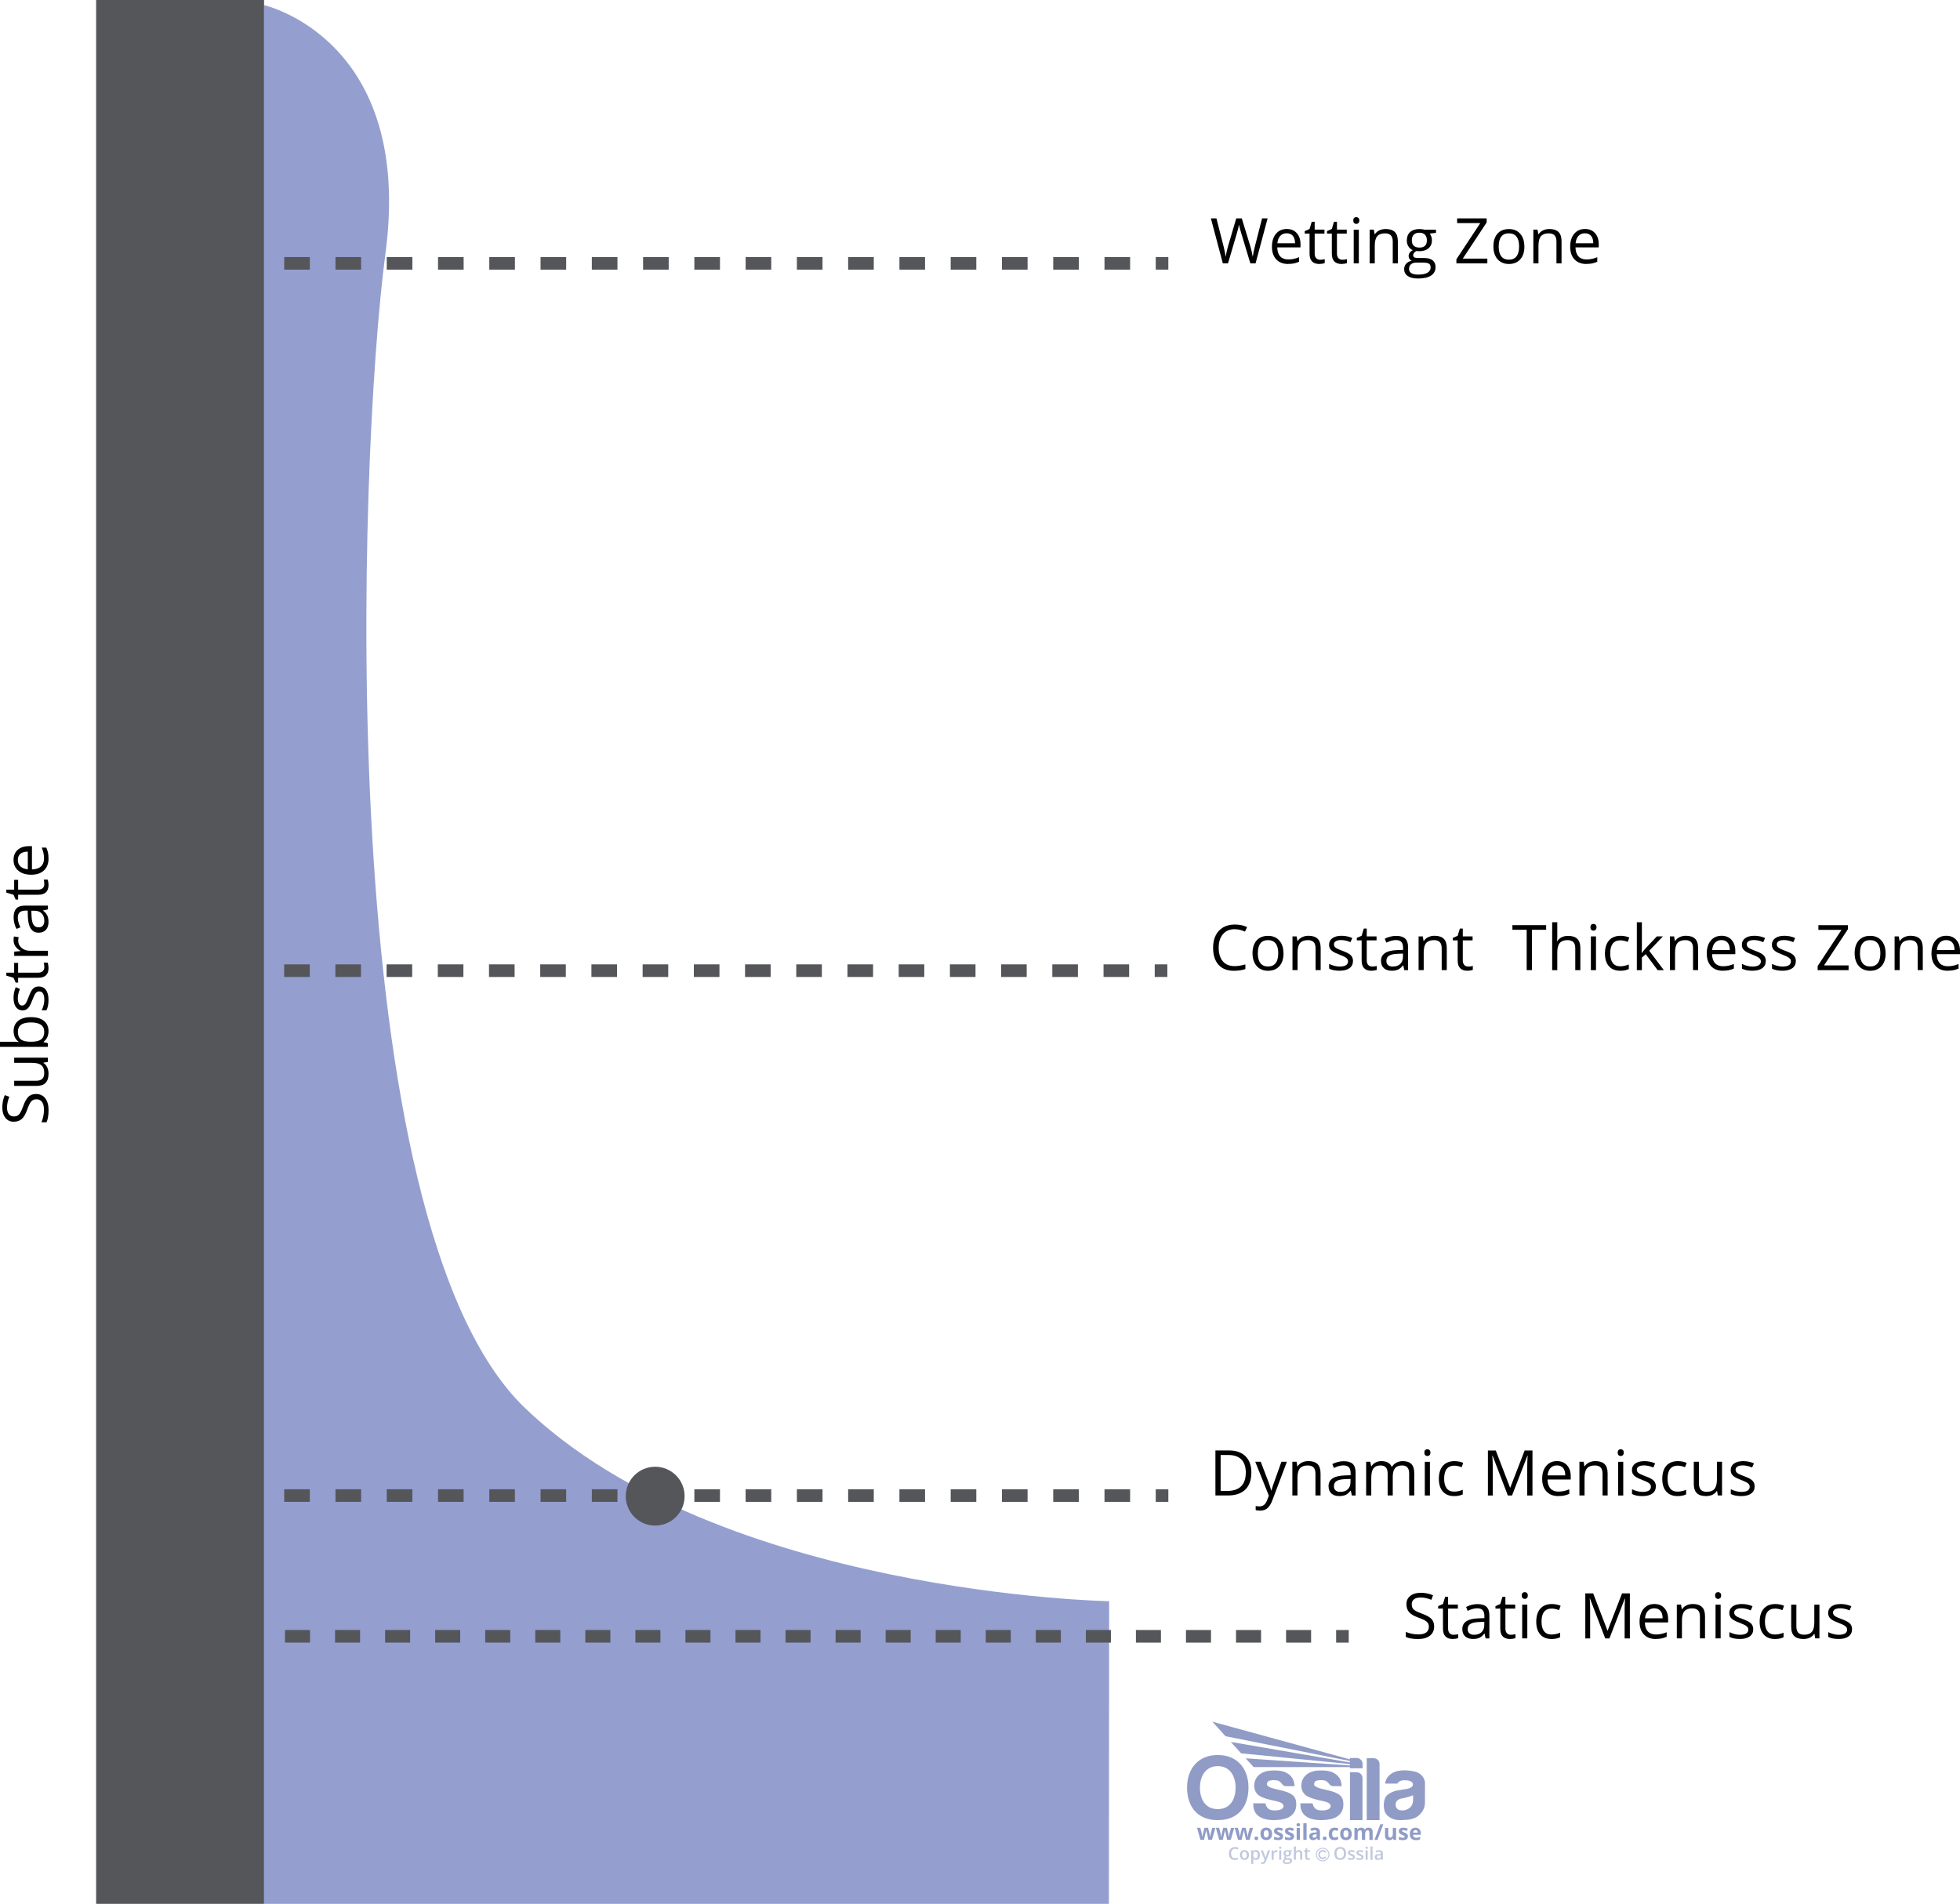 <svg viewBox="0 0 823.88 800.41" xmlns:xlink="http://www.w3.org/1999/xlink" height="282.37mm" width="290.65mm" xmlns="http://www.w3.org/2000/svg" data-sanitized-data-name="Layer 1" data-name="Layer 1" id="Layer_1">
  <defs>
    <style>
      .cls-1 {
        fill: #000;
      }

      .cls-1, .cls-2, .cls-3, .cls-4, .cls-5, .cls-6 {
        stroke-width: 0px;
      }

      .cls-7 {
        clip-path: url(#clippath-2);
      }

      .cls-2 {
        fill: #54565a;
      }

      .cls-3 {
        fill: #c1c8de;
      }

      .cls-4 {
        fill: #949fd0;
      }

      .cls-5, .cls-8 {
        fill: none;
      }

      .cls-9 {
        clip-path: url(#clippath-1);
      }

      .cls-10 {
        clip-path: url(#clippath);
      }

      .cls-8 {
        stroke: #c1c8de;
        stroke-width: .4px;
      }

      .cls-6 {
        fill: #909cc6;
      }
    </style>
    <clipPath id="clippath">
      <rect height="59.84" width="100" y="723.82" x="498.98" class="cls-5"></rect>
    </clipPath>
    <clipPath id="clippath-1">
      <path d="M515.14,729.94l52.26,10.41v.6l-50.05-8.61,4.36,4.8,45.69,4.5v.59c-14.65-1.01-29.14-1.99-43.79-3l3.35,3.68h40.44v.51h5.38v-1.79c0-1.39-1.11-2.53-2.47-2.53h-2.91v.56l-57.79-15.84,5.53,6.12h0Z" class="cls-5"></path>
    </clipPath>
    <clipPath id="clippath-2">
      <rect height="59.84" width="100" y="723.82" x="498.98" class="cls-5"></rect>
    </clipPath>
  </defs>
  <g data-sanitized-data-name="Withdrawal and Film Formation" data-name="Withdrawal and Film Formation" id="Withdrawal_and_Film_Formation">
    <g data-sanitized-data-name="Layer 2" data-name="Layer 2" id="Layer_2">
      <path d="M111,2.17s62.99,14.12,51.04,104.26c-11.46,86.46-22.86,407.29,58.59,485.48s245.6,81.28,245.6,81.28l-.1,127.22H111V2.17Z" class="cls-4"></path>
      <rect height="800.41" width="70.59" x="40.41" class="cls-2"></rect>
      <g>
        <path d="M15.11,459.93c1.67,0,2.96.6,3.9,1.81.93,1.21,1.4,2.85,1.4,4.92,0,2.24-.29,3.97-.87,5.18h-2.12c.33-.78.59-1.62.78-2.54s.28-1.82.28-2.72c0-1.47-.28-2.57-.83-3.31-.56-.74-1.33-1.11-2.32-1.11-.66,0-1.19.13-1.61.4-.42.26-.81.7-1.16,1.32s-.75,1.55-1.2,2.81c-.63,1.76-1.38,3.02-2.24,3.77-.86.76-1.99,1.13-3.38,1.13-1.46,0-2.62-.55-3.48-1.64s-1.29-2.55-1.29-4.35.35-3.61,1.04-5.19l1.92.69c-.66,1.56-.98,3.08-.98,4.56,0,1.16.25,2.07.75,2.73s1.2.98,2.08.98c.66,0,1.19-.12,1.61-.36s.8-.65,1.15-1.22.74-1.45,1.16-2.63c.71-1.98,1.47-3.35,2.28-4.1s1.86-1.12,3.16-1.12h-.03Z" class="cls-1"></path>
        <path d="M5.96,454.37h9.2c1.16,0,2.02-.26,2.59-.79s.85-1.35.85-2.47c0-1.48-.41-2.57-1.22-3.25-.81-.69-2.13-1.03-3.97-1.03h-7.45v-2.15h14.18v1.77l-1.9.31v.12c.7.44,1.23,1.05,1.6,1.83s.56,1.67.56,2.67c0,1.73-.41,3.02-1.23,3.88s-2.13,1.29-3.93,1.29H5.96v-2.17h0Z" class="cls-1"></path>
        <path d="M5.72,433.52c0-1.86.64-3.31,1.91-4.34s3.07-1.55,5.4-1.55,4.14.52,5.43,1.56,1.93,2.48,1.93,4.33c0,.92-.17,1.77-.51,2.53s-.87,1.4-1.57,1.92v.16l1.83.45v1.54H0v-2.15h4.89c1.1,0,2.08.03,2.95.1v-.1c-1.41-1-2.12-2.48-2.12-4.45h0ZM7.52,433.83c0,1.47.42,2.52,1.26,3.17.84.65,2.26.97,4.25.97s3.42-.33,4.28-1c.86-.66,1.29-1.73,1.29-3.2,0-1.32-.48-2.3-1.44-2.95-.96-.65-2.34-.97-4.15-.97s-3.22.32-4.13.97-1.36,1.65-1.36,3h0Z" class="cls-1"></path>
        <path d="M16.27,414.73c1.32,0,2.34.49,3.05,1.48s1.07,2.36,1.07,4.14c0,1.88-.3,3.35-.89,4.4h-1.99c.35-.68.62-1.41.82-2.19s.3-1.53.3-2.26c0-1.12-.18-1.98-.54-2.59-.36-.6-.9-.91-1.64-.91-.55,0-1.02.24-1.42.72-.39.48-.86,1.41-1.39,2.8-.49,1.32-.92,2.26-1.29,2.82-.37.56-.78.97-1.25,1.24s-1.02.41-1.67.41c-1.16,0-2.07-.47-2.74-1.41s-1-2.23-1-3.87c0-1.53.31-3.02.93-4.48l1.75.76c-.59,1.42-.88,2.71-.88,3.87,0,1.02.16,1.79.48,2.3s.76.78,1.32.78c.38,0,.7-.1.97-.29.27-.19.52-.51.76-.94s.59-1.26,1.05-2.48c.61-1.68,1.23-2.82,1.85-3.41s1.4-.89,2.34-.89h.01Z" class="cls-1"></path>
        <path d="M18.63,406.65c0-.38-.03-.75-.08-1.1-.06-.35-.12-.63-.18-.84h1.64c.11.23.2.58.28,1.03.07.45.11.86.11,1.22,0,2.74-1.45,4.12-4.34,4.12H7.62v2.03h-1.04l-.89-2.03-3.03-.91v-1.24h3.29v-4.12h1.67v4.12h8.35c.85,0,1.51-.2,1.97-.61s.69-.96.69-1.67Z" class="cls-1"></path>
        <path d="M5.7,395.41c0-.63.05-1.19.16-1.7l1.99.3c-.13.59-.19,1.1-.19,1.55,0,1.15.47,2.13,1.4,2.94.93.82,2.09,1.22,3.48,1.22h7.61v2.15H5.97v-1.77l2.63-.25v-.1c-.92-.53-1.63-1.16-2.13-1.9s-.75-1.56-.75-2.45h-.02Z" class="cls-1"></path>
        <path d="M20.14,382.33l-2.02.43v.1c.89.71,1.49,1.41,1.8,2.12s.47,1.58.47,2.63c0,1.41-.36,2.51-1.09,3.31-.72.8-1.76,1.2-3.09,1.2-2.86,0-4.37-2.29-4.5-6.87l-.08-2.41h-.88c-1.11,0-1.93.24-2.46.72-.53.48-.8,1.24-.8,2.3,0,1.18.36,2.52,1.09,4.01l-1.64.66c-.38-.7-.68-1.46-.89-2.3-.22-.83-.32-1.67-.32-2.5,0-1.69.37-2.94,1.13-3.76.75-.81,1.95-1.22,3.61-1.22h9.68v1.59h-.01ZM18.63,387.18c0-1.34-.37-2.39-1.1-3.15-.73-.76-1.76-1.14-3.08-1.14h-1.28l.09,2.15c.06,1.71.33,2.94.8,3.7.47.75,1.2,1.13,2.19,1.13.78,0,1.37-.23,1.77-.71.41-.47.61-1.13.61-1.97h0Z" class="cls-1"></path>
        <path d="M18.63,371.74c0-.38-.03-.75-.08-1.1-.06-.35-.12-.63-.18-.84h1.64c.11.23.2.58.28,1.03.07.45.11.86.11,1.22,0,2.74-1.45,4.12-4.34,4.12H7.62v2.03h-1.04l-.89-2.03-3.03-.91v-1.24h3.29v-4.12h1.67v4.12h8.35c.85,0,1.51-.2,1.97-.61s.69-.96.69-1.67Z" class="cls-1"></path>
        <path d="M20.4,360.97c0,2.1-.64,3.75-1.92,4.96s-3.05,1.82-5.32,1.82-4.1-.56-5.45-1.69-2.02-2.64-2.02-4.54c0-1.78.58-3.18,1.75-4.22s2.71-1.55,4.63-1.55h1.36v9.77c1.67-.04,2.93-.46,3.79-1.26.86-.8,1.29-1.92,1.29-3.37,0-1.53-.32-3.04-.96-4.53h1.92c.33.76.56,1.48.71,2.15.14.68.21,1.5.21,2.45h0ZM7.5,361.55c0,1.14.37,2.05,1.11,2.72s1.77,1.08,3.08,1.2v-7.42c-1.35,0-2.39.3-3.11.91-.72.6-1.08,1.47-1.08,2.59Z" class="cls-1"></path>
      </g>
    </g>
    <g data-sanitized-data-name="Layer 3" data-name="Layer 3" id="Layer_3">
      <g>
        <rect height="5.3" width="5.3" y="405.44" x="103.4" class="cls-2"></rect>
        <path d="M474.63,410.74h-10.76v-5.3h10.76v5.3ZM453.1,410.74h-10.76v-5.3h10.76v5.3ZM431.57,410.74h-10.76v-5.3h10.76v5.3ZM410.05,410.74h-10.76v-5.3h10.76v5.3ZM388.52,410.74h-10.76v-5.3h10.76v5.3ZM366.99,410.74h-10.76v-5.3h10.76v5.3ZM345.47,410.74h-10.76v-5.3h10.76v5.3ZM323.94,410.74h-10.76v-5.3h10.76v5.3ZM302.42,410.74h-10.76v-5.3h10.76v5.3ZM280.89,410.74h-10.76v-5.3h10.76v5.3ZM259.36,410.74h-10.76v-5.3h10.76v5.3ZM237.84,410.74h-10.76v-5.3h10.76v5.3ZM216.31,410.74h-10.76v-5.3h10.76v5.3ZM194.79,410.74h-10.76v-5.3h10.76v5.3ZM173.26,410.74h-10.76v-5.3h10.76v5.3ZM151.73,410.74h-10.76v-5.3h10.76v5.3ZM130.21,410.74h-10.76v-5.3h10.76v5.3Z" class="cls-2"></path>
        <rect height="5.3" width="5.3" y="405.44" x="485.39" class="cls-2"></rect>
      </g>
      <g>
        <rect height="5.3" width="5.3" y="108.06" x="103.4" class="cls-2"></rect>
        <path d="M475.04,113.37h-10.77v-5.3h10.77v5.3ZM453.49,113.37h-10.77v-5.3h10.77v5.3ZM431.94,113.37h-10.77v-5.3h10.77v5.3ZM410.39,113.37h-10.77v-5.3h10.77v5.3ZM388.84,113.37h-10.77v-5.3h10.77v5.3ZM367.29,113.37h-10.77v-5.3h10.77v5.3ZM345.74,113.37h-10.77v-5.3h10.77v5.3ZM324.19,113.37h-10.77v-5.3h10.77v5.3ZM302.64,113.37h-10.77v-5.3h10.77v5.3ZM281.09,113.37h-10.77v-5.3h10.77v5.3ZM259.54,113.37h-10.77v-5.3h10.77v5.3ZM237.99,113.37h-10.77v-5.3h10.77v5.3ZM216.44,113.37h-10.77v-5.3h10.77v5.3ZM194.89,113.37h-10.77v-5.3h10.77v5.3ZM173.34,113.37h-10.77v-5.3h10.77v5.3ZM151.79,113.37h-10.77v-5.3h10.77v5.3ZM130.24,113.37h-10.77v-5.3h10.77v5.3Z" class="cls-2"></path>
        <rect height="5.3" width="5.3" y="108.06" x="485.81" class="cls-2"></rect>
      </g>
      <g>
        <rect height="5.3" width="5.3" y="626.11" x="103.4" class="cls-2"></rect>
        <path d="M475.04,631.41h-10.77v-5.3h10.77v5.3ZM453.49,631.41h-10.77v-5.3h10.77v5.3ZM431.94,631.41h-10.77v-5.3h10.77v5.3ZM410.39,631.41h-10.77v-5.3h10.77v5.3ZM388.84,631.41h-10.77v-5.3h10.77v5.3ZM367.29,631.41h-10.77v-5.3h10.77v5.3ZM345.74,631.41h-10.77v-5.3h10.77v5.3ZM324.19,631.41h-10.77v-5.3h10.77v5.3ZM302.64,631.41h-10.77v-5.3h10.77v5.3ZM281.09,631.41h-10.77v-5.3h10.77v5.3ZM259.54,631.41h-10.77v-5.3h10.77v5.3ZM237.99,631.41h-10.77v-5.3h10.77v5.3ZM216.44,631.41h-10.77v-5.3h10.77v5.3ZM194.89,631.41h-10.77v-5.3h10.77v5.3ZM173.34,631.41h-10.77v-5.3h10.77v5.3ZM151.79,631.41h-10.77v-5.3h10.77v5.3ZM130.24,631.41h-10.77v-5.3h10.77v5.3Z" class="cls-2"></path>
        <rect height="5.3" width="5.3" y="626.11" x="485.81" class="cls-2"></rect>
      </g>
      <g>
        <rect height="5.3" width="5.3" y="685.29" x="103.91" class="cls-2"></rect>
        <path d="M551.12,690.59h-10.52v-5.3h10.52v5.3ZM530.08,690.59h-10.52v-5.3h10.52v5.3ZM509.04,690.59h-10.52v-5.3h10.52v5.3ZM488,690.59h-10.52v-5.3h10.52v5.3ZM466.96,690.59h-10.52v-5.3h10.52v5.3ZM445.92,690.59h-10.52v-5.3h10.52v5.3ZM424.88,690.59h-10.52v-5.3h10.52v5.3ZM403.84,690.59h-10.52v-5.3h10.52v5.3ZM382.8,690.59h-10.52v-5.3h10.52v5.3ZM361.76,690.59h-10.52v-5.3h10.52v5.3ZM340.72,690.59h-10.52v-5.3h10.52v5.3ZM319.68,690.59h-10.52v-5.3h10.52v5.3ZM298.64,690.59h-10.52v-5.3h10.52v5.3ZM277.6,690.59h-10.52v-5.3h10.52v5.3ZM256.56,690.59h-10.52v-5.3h10.52v5.3ZM235.52,690.59h-10.52v-5.3h10.52v5.3ZM214.48,690.59h-10.52v-5.3h10.52v5.3ZM193.44,690.59h-10.52v-5.3h10.52v5.3ZM172.4,690.59h-10.52v-5.3h10.52v5.3ZM151.36,690.59h-10.52v-5.3h10.52v5.3ZM130.32,690.59h-10.52v-5.3h10.52v5.3Z" class="cls-2"></path>
        <rect height="5.3" width="5.3" y="685.29" x="561.64" class="cls-2"></rect>
      </g>
    </g>
    <g data-sanitized-data-name="Layer 4" data-name="Layer 4" id="Layer_4">
      <g>
        <path d="M527.75,110.73h-2.17l-3.82-12.67c-.18-.56-.38-1.27-.61-2.12s-.34-1.37-.35-1.54c-.19,1.14-.49,2.39-.91,3.74l-3.7,12.59h-2.17l-5.03-18.92h2.33l2.99,11.69c.41,1.64.72,3.12.91,4.45.23-1.58.58-3.12,1.04-4.63l3.39-11.5h2.33l3.56,11.61c.41,1.34.76,2.85,1.05,4.53.16-1.23.47-2.72.93-4.48l2.98-11.66h2.33l-5.06,18.92h-.02Z" class="cls-1"></path>
        <path d="M541.44,110.98c-2.1,0-3.75-.64-4.96-1.92s-1.82-3.05-1.82-5.32.56-4.1,1.69-5.45,2.64-2.02,4.54-2.02c1.78,0,3.18.58,4.22,1.75s1.55,2.71,1.55,4.63v1.36h-9.77c.04,1.67.46,2.93,1.26,3.79s1.92,1.29,3.37,1.29c1.53,0,3.04-.32,4.53-.96v1.92c-.76.33-1.48.56-2.15.7-.68.14-1.5.21-2.45.21v.02ZM540.86,98.08c-1.14,0-2.05.37-2.72,1.11s-1.08,1.77-1.2,3.08h7.42c0-1.35-.3-2.39-.91-3.11s-1.47-1.08-2.59-1.08Z" class="cls-1"></path>
        <path d="M554.9,109.21c.38,0,.75-.03,1.1-.08s.63-.11.84-.18v1.64c-.23.11-.58.2-1.03.28-.45.07-.86.11-1.22.11-2.74,0-4.12-1.45-4.12-4.34v-8.44h-2.03v-1.04l2.03-.89.91-3.03h1.24v3.29h4.12v1.67h-4.12v8.35c0,.85.2,1.51.61,1.97s.96.69,1.67.69h0Z" class="cls-1"></path>
        <path d="M564.26,109.21c.38,0,.75-.03,1.1-.08s.63-.11.84-.18v1.64c-.23.11-.58.2-1.03.28-.45.07-.86.11-1.22.11-2.74,0-4.12-1.45-4.12-4.34v-8.44h-2.03v-1.04l2.03-.89.91-3.03h1.24v3.29h4.12v1.67h-4.12v8.35c0,.85.2,1.51.61,1.97s.96.69,1.67.69h0Z" class="cls-1"></path>
        <path d="M568.85,92.7c0-.49.12-.85.36-1.08s.54-.34.91-.34.64.12.89.35.38.59.38,1.07-.13.84-.38,1.08-.55.36-.89.36c-.36,0-.66-.12-.91-.36s-.36-.6-.36-1.08ZM571.18,110.73h-2.15v-14.18h2.15v14.18Z" class="cls-1"></path>
        <path d="M585.44,110.73v-9.18c0-1.16-.26-2.02-.79-2.59s-1.35-.85-2.47-.85c-1.48,0-2.57.4-3.26,1.2s-1.04,2.13-1.04,3.97v7.44h-2.15v-14.18h1.75l.35,1.94h.1c.44-.7,1.06-1.24,1.85-1.62s1.68-.58,2.65-.58c1.71,0,2.99.41,3.86,1.24.86.82,1.29,2.14,1.29,3.95v9.25h-2.15.01Z" class="cls-1"></path>
        <path d="M603.61,96.54v1.36l-2.63.31c.24.3.46.7.65,1.18s.28,1.04.28,1.65c0,1.39-.47,2.5-1.42,3.33s-2.25,1.24-3.91,1.24c-.42,0-.82-.03-1.19-.1-.91.48-1.37,1.09-1.37,1.82,0,.39.16.68.48.86s.87.28,1.64.28h2.51c1.54,0,2.72.32,3.54.97s1.24,1.59,1.24,2.82c0,1.57-.63,2.77-1.89,3.59s-3.1,1.24-5.51,1.24c-1.85,0-3.29-.35-4.29-1.04-1.01-.69-1.51-1.67-1.51-2.92,0-.86.28-1.61.83-2.24s1.33-1.06,2.33-1.28c-.36-.16-.67-.42-.91-.76-.25-.35-.37-.75-.37-1.2,0-.52.14-.97.41-1.36s.71-.76,1.31-1.13c-.73-.3-1.33-.82-1.79-1.54-.46-.72-.69-1.55-.69-2.48,0-1.55.47-2.75,1.4-3.59.93-.84,2.25-1.26,3.96-1.26.74,0,1.41.09,2.01.26h4.9-.01ZM592.3,113.1c0,.77.32,1.35.97,1.75s1.57.6,2.78.6c1.8,0,3.14-.27,4.01-.81s1.3-1.27,1.3-2.19c0-.77-.24-1.3-.71-1.6-.47-.3-1.37-.45-2.68-.45h-2.58c-.97,0-1.73.23-2.28.7s-.82,1.13-.82,2.01h.01ZM593.46,101.08c0,.99.28,1.74.84,2.25s1.34.76,2.34.76c2.1,0,3.14-1.02,3.14-3.05s-1.06-3.2-3.18-3.2c-1.01,0-1.79.27-2.33.82s-.82,1.35-.82,2.42h0Z" class="cls-1"></path>
        <path d="M625.2,110.73h-13.01v-1.72l10.04-15.22h-9.73v-1.98h12.41v1.72l-10.04,15.21h10.33v1.99Z" class="cls-1"></path>
        <path d="M640.78,103.62c0,2.31-.58,4.12-1.75,5.42-1.16,1.3-2.77,1.95-4.83,1.95-1.27,0-2.39-.3-3.38-.89s-1.74-1.45-2.28-2.56-.8-2.42-.8-3.91c0-2.31.58-4.11,1.73-5.4,1.16-1.29,2.76-1.93,4.81-1.93s3.56.66,4.73,1.98,1.75,3.11,1.75,5.36l.02-.02ZM629.97,103.62c0,1.81.36,3.19,1.09,4.14s1.79,1.42,3.2,1.42,2.47-.47,3.2-1.42c.73-.94,1.09-2.33,1.09-4.15s-.36-3.17-1.09-4.11c-.73-.94-1.8-1.4-3.23-1.4s-2.47.46-3.18,1.38-1.07,2.3-1.07,4.13h-.01Z" class="cls-1"></path>
        <path d="M654.25,110.73v-9.18c0-1.16-.26-2.02-.79-2.59s-1.35-.85-2.47-.85c-1.48,0-2.57.4-3.26,1.2s-1.04,2.13-1.04,3.97v7.44h-2.15v-14.18h1.75l.35,1.94h.1c.44-.7,1.06-1.24,1.85-1.62s1.68-.58,2.65-.58c1.71,0,2.99.41,3.86,1.24.86.82,1.29,2.14,1.29,3.95v9.25h-2.15.01Z" class="cls-1"></path>
        <path d="M666.8,110.98c-2.1,0-3.75-.64-4.96-1.92s-1.82-3.05-1.82-5.32.56-4.1,1.69-5.45,2.64-2.02,4.54-2.02c1.78,0,3.18.58,4.22,1.75s1.55,2.71,1.55,4.63v1.36h-9.77c.04,1.67.46,2.93,1.26,3.79s1.92,1.29,3.37,1.29c1.53,0,3.04-.32,4.53-.96v1.92c-.76.33-1.48.56-2.15.7-.68.14-1.5.21-2.45.21v.02ZM666.22,98.08c-1.14,0-2.05.37-2.72,1.11s-1.08,1.77-1.2,3.08h7.42c0-1.35-.3-2.39-.91-3.11s-1.47-1.08-2.59-1.08Z" class="cls-1"></path>
      </g>
      <g>
        <path d="M519,390.65c-2.08,0-3.72.69-4.92,2.08-1.2,1.39-1.81,3.28-1.81,5.69s.58,4.39,1.74,5.74c1.16,1.35,2.81,2.02,4.96,2.02,1.32,0,2.83-.24,4.52-.71v1.93c-1.31.49-2.93.74-4.85.74-2.79,0-4.94-.85-6.45-2.54s-2.27-4.09-2.27-7.21c0-1.95.36-3.66,1.09-5.12.73-1.47,1.78-2.6,3.16-3.39,1.38-.79,3-1.19,4.86-1.19,1.98,0,3.72.36,5.2,1.09l-.93,1.89c-1.43-.67-2.86-1.01-4.3-1.01h0Z" class="cls-1"></path>
        <path d="M539.53,400.77c0,2.31-.58,4.12-1.75,5.42-1.16,1.3-2.77,1.95-4.83,1.95-1.27,0-2.39-.3-3.38-.89s-1.74-1.45-2.28-2.56-.8-2.42-.8-3.91c0-2.31.58-4.11,1.73-5.4,1.16-1.29,2.76-1.93,4.81-1.93s3.56.66,4.73,1.98,1.75,3.11,1.75,5.36l.02-.02ZM528.72,400.77c0,1.81.36,3.19,1.09,4.14s1.79,1.42,3.2,1.42,2.47-.47,3.2-1.42c.73-.94,1.09-2.33,1.09-4.15s-.37-3.17-1.09-4.11c-.73-.94-1.8-1.4-3.23-1.4s-2.47.46-3.18,1.38-1.07,2.3-1.07,4.13h-.01Z" class="cls-1"></path>
        <path d="M553,407.87v-9.18c0-1.16-.26-2.02-.79-2.59s-1.35-.85-2.47-.85c-1.48,0-2.57.4-3.26,1.2s-1.04,2.13-1.04,3.97v7.44h-2.15v-14.18h1.75l.35,1.94h.1c.44-.7,1.06-1.24,1.85-1.62s1.68-.58,2.65-.58c1.71,0,2.99.41,3.86,1.24.86.82,1.29,2.14,1.29,3.95v9.25h-2.15.01Z" class="cls-1"></path>
        <path d="M568.72,404c0,1.32-.49,2.34-1.48,3.05s-2.36,1.07-4.14,1.07c-1.88,0-3.35-.3-4.4-.89v-1.99c.68.35,1.41.62,2.19.82s1.53.3,2.26.3c1.12,0,1.98-.18,2.59-.54.6-.36.91-.9.91-1.64,0-.55-.24-1.02-.72-1.42-.48-.39-1.41-.86-2.8-1.39-1.32-.49-2.26-.92-2.81-1.29-.56-.37-.97-.78-1.24-1.25s-.41-1.02-.41-1.67c0-1.16.47-2.07,1.41-2.74.94-.67,2.23-1,3.87-1,1.53,0,3.02.31,4.48.93l-.76,1.75c-1.42-.59-2.71-.88-3.87-.88-1.02,0-1.79.16-2.3.48s-.78.76-.78,1.32c0,.38.1.7.29.97s.51.52.94.76,1.26.59,2.48,1.05c1.68.61,2.82,1.23,3.41,1.85.59.62.89,1.4.89,2.34h0Z" class="cls-1"></path>
        <path d="M576.79,406.36c.38,0,.75-.03,1.1-.08s.63-.11.84-.18v1.64c-.23.11-.58.2-1.03.28-.45.07-.86.11-1.22.11-2.74,0-4.12-1.45-4.12-4.34v-8.44h-2.03v-1.04l2.03-.89.91-3.03h1.24v3.29h4.12v1.67h-4.12v8.35c0,.85.2,1.51.61,1.97s.96.69,1.67.69h0Z" class="cls-1"></path>
        <path d="M590.29,407.87l-.43-2.02h-.1c-.71.89-1.41,1.49-2.12,1.8-.7.31-1.58.47-2.63.47-1.41,0-2.51-.36-3.31-1.09-.8-.72-1.2-1.76-1.2-3.09,0-2.86,2.29-4.37,6.87-4.5l2.41-.08v-.88c0-1.11-.24-1.94-.72-2.46-.48-.53-1.24-.8-2.3-.8-1.18,0-2.52.36-4.01,1.09l-.66-1.64c.7-.38,1.46-.68,2.3-.89.83-.22,1.67-.32,2.5-.32,1.69,0,2.94.38,3.76,1.13.81.75,1.22,1.95,1.22,3.61v9.68h-1.59.01ZM585.44,406.36c1.34,0,2.39-.37,3.15-1.1s1.14-1.76,1.14-3.08v-1.28l-2.15.09c-1.71.06-2.94.33-3.69.8-.76.47-1.13,1.2-1.13,2.19,0,.78.23,1.37.71,1.77.47.41,1.13.61,1.97.61h0Z" class="cls-1"></path>
        <path d="M606.01,407.87v-9.18c0-1.16-.26-2.02-.79-2.59s-1.35-.85-2.47-.85c-1.48,0-2.57.4-3.26,1.2s-1.04,2.13-1.04,3.97v7.44h-2.15v-14.18h1.75l.35,1.94h.1c.44-.7,1.06-1.24,1.85-1.62s1.68-.58,2.65-.58c1.71,0,2.99.41,3.86,1.24.86.82,1.29,2.14,1.29,3.95v9.25h-2.15.01Z" class="cls-1"></path>
        <path d="M617.16,406.36c.38,0,.75-.03,1.1-.08s.63-.11.84-.18v1.64c-.23.11-.58.2-1.03.28-.45.07-.86.11-1.22.11-2.74,0-4.12-1.45-4.12-4.34v-8.44h-2.03v-1.04l2.03-.89.91-3.03h1.24v3.29h4.12v1.67h-4.12v8.35c0,.85.2,1.51.61,1.97s.96.69,1.67.69h0Z" class="cls-1"></path>
        <path d="M643.93,407.87h-2.2v-16.97h-5.99v-1.95h14.18v1.95h-5.99v16.97Z" class="cls-1"></path>
        <path d="M662.16,407.87v-9.18c0-1.16-.26-2.02-.79-2.59s-1.35-.85-2.47-.85c-1.49,0-2.58.41-3.27,1.22s-1.03,2.14-1.03,3.99v7.42h-2.15v-20.14h2.15v6.1c0,.73-.03,1.34-.1,1.82h.13c.42-.68,1.02-1.22,1.8-1.61s1.67-.59,2.67-.59c1.73,0,3.04.41,3.9,1.24.87.82,1.3,2.13,1.3,3.93v9.25h-2.15.01Z" class="cls-1"></path>
        <path d="M668.54,389.84c0-.49.12-.85.36-1.08.24-.23.54-.34.91-.34s.64.12.89.35.38.59.38,1.07-.13.84-.38,1.08-.55.36-.89.36c-.36,0-.66-.12-.91-.36s-.36-.6-.36-1.08h0ZM670.87,407.87h-2.15v-14.18h2.15v14.18Z" class="cls-1"></path>
        <path d="M681.09,408.13c-2.05,0-3.64-.63-4.77-1.9-1.13-1.26-1.69-3.05-1.69-5.36s.57-4.21,1.72-5.5c1.14-1.29,2.77-1.94,4.88-1.94.68,0,1.36.07,2.04.22s1.22.32,1.6.52l-.66,1.82c-.47-.19-.99-.35-1.55-.47s-1.06-.19-1.49-.19c-2.88,0-4.32,1.84-4.32,5.51,0,1.74.35,3.08,1.06,4.01.7.93,1.74,1.4,3.12,1.4,1.18,0,2.39-.25,3.64-.76v1.9c-.95.49-2.14.74-3.58.74h0Z" class="cls-1"></path>
        <path d="M690.16,400.61c.37-.53.94-1.22,1.7-2.07l4.58-4.85h2.55l-5.75,6.04,6.15,8.14h-2.6l-5.01-6.7-1.62,1.4v5.31h-2.12v-20.14h2.12v10.68c0,.47-.03,1.21-.1,2.2h.1,0Z" class="cls-1"></path>
        <path d="M711.66,407.87v-9.18c0-1.16-.26-2.02-.79-2.59s-1.35-.85-2.47-.85c-1.48,0-2.57.4-3.26,1.2s-1.04,2.13-1.04,3.97v7.44h-2.15v-14.18h1.75l.35,1.94h.1c.44-.7,1.06-1.24,1.85-1.62s1.68-.58,2.65-.58c1.71,0,2.99.41,3.86,1.24.86.82,1.29,2.14,1.29,3.95v9.25h-2.15.01Z" class="cls-1"></path>
        <path d="M724.21,408.13c-2.1,0-3.75-.64-4.96-1.92s-1.82-3.05-1.82-5.32.56-4.1,1.69-5.45,2.64-2.02,4.54-2.02c1.78,0,3.18.58,4.22,1.75s1.55,2.71,1.55,4.63v1.36h-9.77c.04,1.67.46,2.93,1.26,3.79.8.86,1.92,1.29,3.37,1.29,1.53,0,3.04-.32,4.53-.96v1.92c-.76.33-1.48.56-2.16.7s-1.49.21-2.45.21v.02ZM723.63,395.23c-1.14,0-2.05.37-2.72,1.11-.68.74-1.07,1.77-1.2,3.08h7.41c0-1.35-.3-2.39-.91-3.11s-1.47-1.08-2.59-1.08h.01Z" class="cls-1"></path>
        <path d="M742.24,404c0,1.32-.49,2.34-1.48,3.05s-2.36,1.07-4.14,1.07c-1.88,0-3.35-.3-4.4-.89v-1.99c.68.35,1.41.62,2.19.82s1.53.3,2.26.3c1.12,0,1.98-.18,2.59-.54.6-.36.91-.9.91-1.64,0-.55-.24-1.02-.72-1.42-.48-.39-1.41-.86-2.8-1.39-1.32-.49-2.26-.92-2.81-1.29-.56-.37-.97-.78-1.24-1.25s-.41-1.02-.41-1.67c0-1.16.47-2.07,1.41-2.74.94-.67,2.23-1,3.87-1,1.53,0,3.02.31,4.48.93l-.76,1.75c-1.42-.59-2.71-.88-3.87-.88-1.02,0-1.79.16-2.3.48s-.78.76-.78,1.32c0,.38.1.7.29.97s.51.52.94.76,1.26.59,2.48,1.05c1.68.61,2.82,1.23,3.41,1.85.59.62.89,1.4.89,2.34h0Z" class="cls-1"></path>
        <path d="M754.88,404c0,1.32-.49,2.34-1.48,3.05s-2.36,1.07-4.14,1.07c-1.88,0-3.35-.3-4.4-.89v-1.99c.68.35,1.41.62,2.19.82s1.53.3,2.26.3c1.12,0,1.98-.18,2.59-.54.6-.36.91-.9.91-1.64,0-.55-.24-1.02-.72-1.42-.48-.39-1.41-.86-2.8-1.39-1.32-.49-2.26-.92-2.82-1.29s-.97-.78-1.24-1.25-.41-1.02-.41-1.67c0-1.16.47-2.07,1.41-2.74.94-.67,2.23-1,3.87-1,1.53,0,3.02.31,4.48.93l-.76,1.75c-1.42-.59-2.71-.88-3.87-.88-1.02,0-1.79.16-2.3.48s-.78.76-.78,1.32c0,.38.1.7.29.97s.51.52.94.76,1.26.59,2.48,1.05c1.68.61,2.82,1.23,3.41,1.85.59.62.89,1.4.89,2.34h0Z" class="cls-1"></path>
        <path d="M777.05,407.87h-13.01v-1.72l10.04-15.22h-9.73v-1.98h12.41v1.72l-10.04,15.21h10.33v1.99h0Z" class="cls-1"></path>
        <path d="M792.63,400.77c0,2.31-.58,4.12-1.75,5.42-1.16,1.3-2.77,1.95-4.83,1.95-1.27,0-2.39-.3-3.38-.89s-1.74-1.45-2.28-2.56-.8-2.42-.8-3.91c0-2.31.58-4.11,1.73-5.4,1.16-1.29,2.76-1.93,4.81-1.93s3.56.66,4.73,1.98,1.75,3.11,1.75,5.36l.02-.02ZM781.82,400.77c0,1.81.36,3.19,1.09,4.14s1.79,1.42,3.2,1.42,2.47-.47,3.2-1.42c.73-.94,1.09-2.33,1.09-4.15s-.36-3.17-1.09-4.11c-.73-.94-1.8-1.4-3.23-1.4s-2.47.46-3.18,1.38-1.07,2.3-1.07,4.13h-.01Z" class="cls-1"></path>
        <path d="M806.1,407.87v-9.18c0-1.16-.26-2.02-.79-2.59s-1.35-.85-2.47-.85c-1.48,0-2.57.4-3.26,1.2s-1.04,2.13-1.04,3.97v7.44h-2.15v-14.18h1.75l.35,1.94h.1c.44-.7,1.06-1.24,1.85-1.62s1.68-.58,2.65-.58c1.71,0,2.99.41,3.86,1.24.86.82,1.29,2.14,1.29,3.95v9.25h-2.15.01Z" class="cls-1"></path>
        <path d="M818.66,408.13c-2.1,0-3.75-.64-4.96-1.92s-1.82-3.05-1.82-5.32.56-4.1,1.69-5.45,2.64-2.02,4.54-2.02c1.78,0,3.18.58,4.22,1.75s1.55,2.71,1.55,4.63v1.36h-9.77c.04,1.67.46,2.93,1.26,3.79.8.86,1.92,1.29,3.37,1.29,1.53,0,3.04-.32,4.53-.96v1.92c-.76.33-1.48.56-2.15.7-.68.14-1.5.21-2.45.21v.02ZM818.08,395.23c-1.14,0-2.05.37-2.72,1.11-.68.74-1.07,1.77-1.2,3.08h7.42c0-1.35-.3-2.39-.91-3.11s-1.47-1.08-2.59-1.08Z" class="cls-1"></path>
      </g>
      <g>
        <path d="M526,619.09c0,3.12-.85,5.51-2.54,7.16-1.69,1.65-4.13,2.48-7.32,2.48h-5.24v-18.92h5.8c2.94,0,5.23.82,6.86,2.45s2.45,3.91,2.45,6.83h-.01ZM523.67,619.17c0-2.47-.62-4.33-1.86-5.58s-3.08-1.88-5.52-1.88h-3.2v15.12h2.68c2.62,0,4.59-.64,5.91-1.94,1.32-1.29,1.98-3.2,1.98-5.73h.01Z" class="cls-1"></path>
        <path d="M527.64,614.55h2.3l3.11,8.09c.68,1.85,1.1,3.18,1.27,4h.1c.11-.44.35-1.19.71-2.26.36-1.06,1.53-4.34,3.51-9.83h2.3l-6.09,16.15c-.6,1.6-1.31,2.73-2.12,3.4-.81.67-1.8,1-2.97,1-.66,0-1.3-.07-1.94-.22v-1.72c.47.1,1.01.16,1.59.16,1.48,0,2.53-.83,3.16-2.48l.79-2.02-5.72-14.26h0Z" class="cls-1"></path>
        <path d="M552.95,628.73v-9.18c0-1.16-.26-2.02-.79-2.59s-1.35-.85-2.47-.85c-1.48,0-2.57.4-3.26,1.2s-1.04,2.13-1.04,3.97v7.44h-2.15v-14.18h1.75l.35,1.94h.1c.44-.7,1.06-1.24,1.85-1.62s1.68-.58,2.65-.58c1.71,0,2.99.41,3.86,1.24.86.82,1.29,2.14,1.29,3.95v9.25h-2.15.01Z" class="cls-1"></path>
        <path d="M568.24,628.73l-.43-2.02h-.1c-.71.89-1.41,1.49-2.12,1.8-.7.31-1.58.47-2.63.47-1.41,0-2.51-.36-3.31-1.09-.8-.72-1.2-1.76-1.2-3.09,0-2.86,2.29-4.37,6.87-4.5l2.41-.08v-.88c0-1.11-.24-1.94-.72-2.46-.48-.53-1.24-.8-2.3-.8-1.18,0-2.52.36-4.01,1.09l-.66-1.64c.7-.38,1.46-.68,2.3-.89.83-.22,1.67-.32,2.5-.32,1.69,0,2.94.38,3.76,1.13.81.75,1.22,1.95,1.22,3.61v9.68h-1.59.01ZM563.39,627.22c1.34,0,2.39-.37,3.15-1.1s1.14-1.76,1.14-3.08v-1.28l-2.15.09c-1.71.06-2.94.33-3.69.8-.76.47-1.13,1.2-1.13,2.19,0,.78.23,1.37.71,1.77.47.41,1.13.61,1.97.61Z" class="cls-1"></path>
        <path d="M592.33,628.73v-9.23c0-1.13-.24-1.98-.72-2.54s-1.23-.85-2.25-.85c-1.34,0-2.33.38-2.96,1.15s-.96,1.95-.96,3.55v7.92h-2.15v-9.23c0-1.13-.24-1.98-.72-2.54s-1.24-.85-2.26-.85c-1.35,0-2.33.4-2.96,1.21s-.94,2.13-.94,3.97v7.44h-2.15v-14.18h1.75l.35,1.94h.1c.41-.69.98-1.23,1.72-1.62s1.56-.58,2.48-.58c2.22,0,3.67.8,4.35,2.41h.1c.42-.74,1.04-1.33,1.84-1.76s1.72-.65,2.74-.65c1.6,0,2.81.41,3.6,1.24.8.82,1.2,2.14,1.2,3.95v9.25h-2.16Z" class="cls-1"></path>
        <path d="M598.73,610.71c0-.49.12-.85.36-1.08.24-.23.54-.34.91-.34s.64.12.89.35.38.59.38,1.07-.13.84-.38,1.08-.55.36-.89.36c-.36,0-.66-.12-.91-.36s-.36-.6-.36-1.08h0ZM601.06,628.74h-2.15v-14.18h2.15v14.18Z" class="cls-1"></path>
        <path d="M611.28,628.99c-2.05,0-3.64-.63-4.77-1.9-1.13-1.26-1.69-3.05-1.69-5.36s.57-4.21,1.72-5.5c1.14-1.29,2.77-1.94,4.88-1.94.68,0,1.36.07,2.04.22s1.22.32,1.6.52l-.66,1.82c-.47-.19-.99-.35-1.55-.47s-1.06-.19-1.49-.19c-2.88,0-4.32,1.84-4.32,5.51,0,1.74.35,3.08,1.06,4.01.7.93,1.74,1.4,3.12,1.4,1.18,0,2.39-.25,3.64-.76v1.9c-.95.49-2.14.74-3.58.74h0Z" class="cls-1"></path>
        <path d="M633.81,628.73l-6.42-16.77h-.1c.12,1.33.18,2.91.18,4.74v12.04h-2.03v-18.92h3.31l5.99,15.61h.1l6.04-15.61h3.29v18.92h-2.2v-12.19c0-1.4.06-2.92.18-4.56h-.1l-6.47,16.75h-1.77,0Z" class="cls-1"></path>
        <path d="M655.03,628.99c-2.1,0-3.75-.64-4.96-1.92-1.21-1.28-1.82-3.05-1.82-5.32s.56-4.1,1.69-5.45c1.13-1.35,2.64-2.02,4.54-2.02,1.78,0,3.18.58,4.22,1.75s1.55,2.71,1.55,4.63v1.36h-9.77c.04,1.67.46,2.93,1.26,3.79s1.92,1.29,3.37,1.29c1.53,0,3.04-.32,4.53-.96v1.92c-.76.33-1.48.56-2.15.7-.68.14-1.5.21-2.45.21v.02ZM654.45,616.09c-1.14,0-2.05.37-2.72,1.11-.68.74-1.08,1.77-1.2,3.08h7.42c0-1.35-.3-2.39-.91-3.11s-1.47-1.08-2.59-1.08Z" class="cls-1"></path>
        <path d="M673.62,628.73v-9.18c0-1.16-.26-2.02-.79-2.59s-1.35-.85-2.47-.85c-1.48,0-2.57.4-3.26,1.2s-1.04,2.13-1.04,3.97v7.44h-2.15v-14.18h1.75l.35,1.94h.1c.44-.7,1.06-1.24,1.85-1.62s1.68-.58,2.65-.58c1.71,0,2.99.41,3.86,1.24.86.82,1.29,2.14,1.29,3.95v9.25h-2.15.01Z" class="cls-1"></path>
        <path d="M680,610.71c0-.49.12-.85.36-1.08.24-.23.54-.34.91-.34s.64.12.89.35.38.59.38,1.07-.13.84-.38,1.08-.55.36-.89.36c-.36,0-.66-.12-.91-.36s-.36-.6-.36-1.08h0ZM682.33,628.74h-2.15v-14.18h2.15v14.18Z" class="cls-1"></path>
        <path d="M696.03,624.87c0,1.32-.49,2.34-1.48,3.05-.98.72-2.36,1.07-4.14,1.07-1.88,0-3.35-.3-4.4-.89v-1.99c.68.35,1.41.62,2.19.82s1.53.3,2.26.3c1.12,0,1.98-.18,2.59-.54.6-.36.91-.9.91-1.64,0-.55-.24-1.02-.72-1.42-.48-.39-1.41-.86-2.8-1.39-1.32-.49-2.26-.92-2.81-1.29-.56-.37-.97-.78-1.24-1.25s-.41-1.02-.41-1.67c0-1.16.47-2.07,1.41-2.74s2.23-1,3.87-1c1.53,0,3.02.31,4.48.93l-.76,1.75c-1.42-.59-2.71-.88-3.87-.88-1.02,0-1.79.16-2.3.48s-.78.76-.78,1.32c0,.38.1.7.29.97.19.27.51.52.94.76s1.26.59,2.48,1.05c1.68.61,2.82,1.23,3.41,1.85.59.62.89,1.4.89,2.34h0Z" class="cls-1"></path>
        <path d="M705.19,628.99c-2.05,0-3.64-.63-4.77-1.9-1.13-1.26-1.69-3.05-1.69-5.36s.57-4.21,1.71-5.5,2.77-1.94,4.89-1.94c.68,0,1.36.07,2.04.22s1.22.32,1.6.52l-.66,1.82c-.47-.19-.99-.35-1.55-.47s-1.06-.19-1.49-.19c-2.88,0-4.32,1.84-4.32,5.51,0,1.74.35,3.08,1.05,4.01s1.74,1.4,3.12,1.4c1.18,0,2.39-.25,3.64-.76v1.9c-.95.49-2.14.74-3.59.74h.02Z" class="cls-1"></path>
        <path d="M714.16,614.55v9.2c0,1.16.26,2.02.79,2.59s1.35.85,2.47.85c1.48,0,2.57-.41,3.25-1.22.69-.81,1.03-2.14,1.03-3.97v-7.45h2.15v14.18h-1.77l-.31-1.9h-.12c-.44.7-1.05,1.23-1.83,1.6s-1.67.56-2.67.56c-1.73,0-3.02-.41-3.88-1.23s-1.29-2.13-1.29-3.93v-9.28h2.18Z" class="cls-1"></path>
        <path d="M737.56,624.87c0,1.32-.49,2.34-1.48,3.05s-2.36,1.07-4.14,1.07c-1.88,0-3.35-.3-4.4-.89v-1.99c.68.35,1.41.62,2.19.82s1.53.3,2.26.3c1.12,0,1.98-.18,2.59-.54.6-.36.91-.9.91-1.64,0-.55-.24-1.02-.72-1.42-.48-.39-1.41-.86-2.8-1.39-1.32-.49-2.26-.92-2.82-1.29s-.97-.78-1.24-1.25-.41-1.02-.41-1.67c0-1.16.47-2.07,1.41-2.74s2.23-1,3.87-1c1.53,0,3.02.31,4.48.93l-.76,1.75c-1.42-.59-2.71-.88-3.87-.88-1.02,0-1.79.16-2.3.48s-.78.76-.78,1.32c0,.38.1.7.29.97.19.27.51.52.94.76s1.26.59,2.48,1.05c1.68.61,2.82,1.23,3.41,1.85.59.62.89,1.4.89,2.34h0Z" class="cls-1"></path>
      </g>
      <g>
        <path d="M602.85,683.78c0,1.67-.6,2.96-1.81,3.9s-2.85,1.4-4.92,1.4c-2.24,0-3.97-.29-5.18-.87v-2.12c.78.33,1.62.59,2.54.78s1.82.28,2.72.28c1.47,0,2.57-.28,3.31-.83.74-.56,1.11-1.33,1.11-2.32,0-.66-.13-1.19-.4-1.61-.26-.42-.7-.8-1.32-1.16-.62-.35-1.55-.75-2.81-1.2-1.76-.63-3.02-1.38-3.77-2.24-.76-.86-1.13-1.99-1.13-3.38,0-1.46.55-2.62,1.64-3.48,1.1-.86,2.55-1.29,4.35-1.29s3.61.35,5.19,1.04l-.69,1.92c-1.56-.66-3.08-.98-4.56-.98-1.16,0-2.08.25-2.73.75s-.98,1.19-.98,2.08c0,.66.12,1.19.36,1.61s.65.8,1.22,1.15c.57.35,1.45.74,2.63,1.16,1.98.71,3.35,1.47,4.1,2.28.75.81,1.12,1.86,1.12,3.16v-.03Z" class="cls-1"></path>
        <path d="M610.98,687.3c.38,0,.75-.03,1.1-.08s.63-.11.84-.18v1.64c-.23.11-.58.2-1.03.28-.45.07-.86.11-1.22.11-2.74,0-4.12-1.45-4.12-4.34v-8.44h-2.03v-1.04l2.03-.89.91-3.03h1.24v3.29h4.12v1.67h-4.12v8.35c0,.85.2,1.51.61,1.97s.96.69,1.67.69h0Z" class="cls-1"></path>
        <path d="M624.47,688.81l-.43-2.02h-.1c-.71.89-1.41,1.49-2.12,1.8-.7.31-1.58.47-2.63.47-1.41,0-2.51-.36-3.31-1.09-.8-.72-1.2-1.76-1.2-3.09,0-2.86,2.29-4.37,6.87-4.5l2.41-.08v-.88c0-1.11-.24-1.94-.72-2.46-.48-.53-1.24-.8-2.3-.8-1.18,0-2.52.36-4.01,1.09l-.66-1.64c.7-.38,1.46-.68,2.3-.89.83-.22,1.67-.32,2.5-.32,1.69,0,2.94.38,3.76,1.13.81.75,1.22,1.95,1.22,3.61v9.68h-1.59.01ZM619.62,687.3c1.34,0,2.39-.37,3.15-1.1s1.15-1.76,1.15-3.08v-1.28l-2.15.09c-1.71.06-2.94.33-3.7.8-.75.47-1.13,1.2-1.13,2.19,0,.78.23,1.37.71,1.77.47.41,1.13.61,1.97.61Z" class="cls-1"></path>
        <path d="M635.07,687.3c.38,0,.75-.03,1.1-.08s.63-.11.84-.18v1.64c-.23.11-.58.2-1.03.28-.45.07-.86.11-1.22.11-2.74,0-4.12-1.45-4.12-4.34v-8.44h-2.03v-1.04l2.03-.89.91-3.03h1.24v3.29h4.12v1.67h-4.12v8.35c0,.85.2,1.51.61,1.97s.96.69,1.67.69h0Z" class="cls-1"></path>
        <path d="M639.67,670.78c0-.49.12-.85.36-1.08.24-.23.54-.34.91-.34s.64.12.89.35.37.59.37,1.07-.12.84-.37,1.08-.55.36-.89.36c-.36,0-.66-.12-.91-.36s-.36-.6-.36-1.08h0ZM642,688.81h-2.15v-14.18h2.15v14.18Z" class="cls-1"></path>
        <path d="M652.22,689.07c-2.05,0-3.64-.63-4.77-1.9-1.13-1.26-1.69-3.05-1.69-5.36s.57-4.21,1.71-5.5,2.77-1.94,4.89-1.94c.68,0,1.36.07,2.04.22s1.22.32,1.6.52l-.66,1.82c-.47-.19-.99-.35-1.55-.47s-1.06-.19-1.49-.19c-2.88,0-4.32,1.84-4.32,5.51,0,1.74.35,3.08,1.05,4.01s1.74,1.4,3.12,1.4c1.18,0,2.39-.25,3.64-.76v1.9c-.95.49-2.14.74-3.59.74h.02Z" class="cls-1"></path>
        <path d="M674.75,688.81l-6.42-16.77h-.1c.12,1.33.18,2.91.18,4.74v12.04h-2.03v-18.92h3.31l5.99,15.61h.1l6.04-15.61h3.29v18.92h-2.2v-12.19c0-1.4.06-2.92.18-4.56h-.1l-6.47,16.75h-1.77,0Z" class="cls-1"></path>
        <path d="M695.97,689.07c-2.1,0-3.75-.64-4.96-1.92-1.21-1.28-1.82-3.05-1.82-5.32s.56-4.1,1.69-5.45c1.13-1.35,2.64-2.02,4.54-2.02,1.78,0,3.18.58,4.22,1.75s1.55,2.71,1.55,4.63v1.36h-9.77c.04,1.67.46,2.93,1.26,3.79s1.92,1.29,3.37,1.29c1.53,0,3.04-.32,4.53-.96v1.92c-.76.33-1.48.56-2.16.7s-1.49.21-2.45.21v.02ZM695.39,676.17c-1.14,0-2.05.37-2.72,1.11-.68.74-1.07,1.77-1.2,3.08h7.41c0-1.35-.3-2.39-.91-3.11s-1.47-1.08-2.59-1.08h.01Z" class="cls-1"></path>
        <path d="M714.56,688.81v-9.18c0-1.16-.26-2.02-.79-2.59s-1.35-.85-2.47-.85c-1.48,0-2.57.4-3.26,1.2s-1.04,2.13-1.04,3.97v7.44h-2.15v-14.18h1.75l.35,1.94h.1c.44-.7,1.06-1.24,1.85-1.62s1.68-.58,2.65-.58c1.71,0,2.99.41,3.86,1.24.86.82,1.29,2.14,1.29,3.95v9.25h-2.15.01Z" class="cls-1"></path>
        <path d="M720.94,670.78c0-.49.12-.85.36-1.08.24-.23.54-.34.91-.34s.64.12.89.35.37.59.37,1.07-.12.84-.37,1.08-.55.36-.89.36c-.36,0-.66-.12-.91-.36s-.36-.6-.36-1.08h0ZM723.27,688.81h-2.15v-14.18h2.15v14.18Z" class="cls-1"></path>
        <path d="M736.97,684.94c0,1.32-.49,2.34-1.48,3.05-.98.72-2.36,1.07-4.14,1.07-1.88,0-3.35-.3-4.4-.89v-1.99c.68.35,1.41.62,2.19.82s1.53.3,2.26.3c1.12,0,1.98-.18,2.59-.54.6-.36.91-.9.91-1.64,0-.55-.24-1.02-.72-1.42-.48-.39-1.41-.86-2.8-1.39-1.32-.49-2.26-.92-2.82-1.29s-.97-.78-1.24-1.25-.41-1.02-.41-1.67c0-1.16.47-2.07,1.41-2.74s2.23-1,3.87-1c1.53,0,3.02.31,4.48.93l-.76,1.75c-1.42-.59-2.71-.88-3.87-.88-1.02,0-1.79.16-2.3.48s-.78.76-.78,1.32c0,.38.1.7.29.97.19.27.51.52.94.76s1.26.59,2.48,1.05c1.68.61,2.82,1.23,3.41,1.85.59.62.89,1.4.89,2.34h0Z" class="cls-1"></path>
        <path d="M746.13,689.07c-2.05,0-3.64-.63-4.77-1.9-1.13-1.26-1.69-3.05-1.69-5.36s.57-4.21,1.72-5.5c1.14-1.29,2.77-1.94,4.88-1.94.68,0,1.36.07,2.04.22s1.22.32,1.6.52l-.66,1.82c-.47-.19-.99-.35-1.55-.47s-1.06-.19-1.49-.19c-2.88,0-4.32,1.84-4.32,5.51,0,1.74.35,3.08,1.06,4.01.7.93,1.74,1.4,3.12,1.4,1.18,0,2.39-.25,3.64-.76v1.9c-.95.49-2.14.74-3.58.74h0Z" class="cls-1"></path>
        <path d="M755.1,674.63v9.2c0,1.16.26,2.02.79,2.59s1.35.85,2.47.85c1.48,0,2.57-.41,3.25-1.22.69-.81,1.03-2.14,1.03-3.97v-7.45h2.15v14.18h-1.77l-.31-1.9h-.12c-.44.7-1.05,1.23-1.83,1.6s-1.67.56-2.67.56c-1.73,0-3.02-.41-3.88-1.23s-1.29-2.13-1.29-3.93v-9.28h2.18Z" class="cls-1"></path>
        <path d="M778.5,684.94c0,1.32-.49,2.34-1.48,3.05-.98.72-2.36,1.07-4.14,1.07-1.88,0-3.35-.3-4.4-.89v-1.99c.68.35,1.41.62,2.19.82s1.53.3,2.26.3c1.12,0,1.98-.18,2.59-.54.6-.36.91-.9.91-1.64,0-.55-.24-1.02-.72-1.42-.48-.39-1.41-.86-2.8-1.39-1.32-.49-2.26-.92-2.81-1.29-.56-.37-.97-.78-1.24-1.25s-.41-1.02-.41-1.67c0-1.16.47-2.07,1.41-2.74s2.23-1,3.87-1c1.53,0,3.02.31,4.48.93l-.76,1.75c-1.42-.59-2.71-.88-3.87-.88-1.02,0-1.79.16-2.3.48s-.78.76-.78,1.32c0,.38.1.7.29.97.19.27.51.52.94.76s1.26.59,2.48,1.05c1.68.61,2.82,1.23,3.41,1.85.59.62.89,1.4.89,2.34h0Z" class="cls-1"></path>
      </g>
      <circle r="12.37" cy="629.02" cx="275.4" class="cls-2"></circle>
    </g>
  </g>
  <g data-sanitized-data-name="Layer 7" data-name="Layer 7" id="Layer_7">
    <g>
      <g class="cls-10">
        <g>
          <circle r="2.65" cy="779.7" cx="555.97" class="cls-8"></circle>
          <path d="M556.84,777.97c-.27-.13-.54-.19-.83-.19-.34,0-.65.09-.95.26-.29.17-.52.4-.67.69-.16.28-.24.61-.24.97,0,.57.17,1.03.52,1.39s.79.54,1.33.54c.29,0,.55-.05.78-.15s.47-.29.73-.55l-.45-.49c-.19.2-.37.34-.53.41-.16.08-.33.11-.53.11-.23,0-.43-.05-.61-.16-.19-.11-.33-.26-.43-.45s-.15-.41-.15-.65c0-.35.11-.65.34-.89.23-.24.51-.36.84-.36.39,0,.75.18,1.06.53l.46-.47c-.19-.24-.42-.42-.69-.55" class="cls-3"></path>
          <path d="M593.99,756.79c0,.67-.19,2.26-1.42,3.25s-2.6,1.23-3.94,1.05c-1.33-.17-2.02-1.36-1.98-2.43.04-1.06.5-1.99,2.13-2.44,1.63-.44,3.51-.67,5.22-1.46v2.02h-.01ZM594.49,744.77c-3.99-.91-7.2-.39-8.8.43s-3.27,2.3-3.42,4.67h5.11s.57-1.37,2.75-1.41,3.52.47,3.75,1.44c.23.97-.58,1.72-1.92,2.05-1.33.33-3.46.56-4.95.87s-4.18,1.43-4.84,3.23c-.66,1.8-.68,4.24.06,5.9.74,1.66,3.19,3.39,6.44,3.29,3.25-.1,5.86-.31,7.78-2.05s2.52-3.56,2.52-5.44.02-7.6.02-8.24-.5-3.83-4.49-4.74" class="cls-6"></path>
        </g>
      </g>
      <g class="cls-9">
        <rect height="19.6" width="63.17" y="723.82" x="509.6" class="cls-6"></rect>
      </g>
      <g class="cls-7">
        <g>
          <path d="M577.42,739.19h-2.91v26.04h5.38v-23.57c0-1.36-1.11-2.47-2.47-2.47" class="cls-6"></path>
          <path d="M570.3,745.09h-2.84v20.14h5.26v-17.72c0-1.33-1.09-2.42-2.42-2.42" class="cls-6"></path>
          <path d="M562.41,754.19c-1.82-1.1-4.06-1.45-6.73-2.11s-3.31-1.34-3.32-1.98c0-.64.37-1.3,1.13-1.49s1.99-.35,3.27-.06,1.94,1.53,2.26,1.84c.31.31.88.54,1.27.54h3.68c-.13-2.19-.81-3.8-2.4-4.96-1.59-1.16-3.54-1.82-7.53-1.59-3.99.23-6.11,2.28-6.79,4.62-.68,2.34.04,4.74,1.92,5.96,1.88,1.22,4.99,1.84,6.89,2.24,1.9.41,3.37,1,3.27,2.26-.1,1.27-2.23,1.93-4.78,1.61-2.54-.32-2.8-2.93-2.8-2.93h-5.13c-.17,3.35,1.43,5.17,3.5,6.13,2.07.97,5.61,1.32,9.36.48,3.75-.83,5.19-3.5,5.2-5.86.02-2.36-.46-3.62-2.28-4.72" class="cls-6"></path>
          <path d="M542.6,754.19c-1.82-1.1-4.06-1.45-6.73-2.11s-3.31-1.34-3.32-1.98c0-.64.37-1.3,1.13-1.49s1.99-.35,3.27-.06,1.94,1.53,2.26,1.84c.31.31.88.54,1.27.54h3.68c-.13-2.19-.81-3.8-2.4-4.96-1.59-1.16-3.54-1.82-7.53-1.59-3.99.23-6.11,2.28-6.79,4.62-.68,2.34.04,4.74,1.92,5.96,1.88,1.22,4.99,1.84,6.89,2.24,1.9.41,3.37,1,3.27,2.26-.1,1.27-2.23,1.93-4.78,1.61-2.54-.32-2.8-2.93-2.8-2.93h-5.13c-.17,3.35,1.43,5.17,3.5,6.13s5.61,1.32,9.36.48c3.75-.83,5.19-3.5,5.2-5.86.02-2.36-.46-3.62-2.28-4.72" class="cls-6"></path>
          <path d="M511.88,760.59c-5.19,0-7.48-4.06-7.48-9.05s2.52-9.02,7.49-9.02,7.49,4.04,7.49,9.02-2.31,9.05-7.5,9.05M511.89,737.85c-8.56,0-12.91,6.12-12.91,13.67s3.94,13.71,12.89,13.71,12.93-6.16,12.93-13.71-4.35-13.67-12.91-13.67" class="cls-6"></path>
          <path d="M596.18,773.57c.27-.06.53-.15.77-.27v-1.06c-.29.14-.58.24-.85.3-.27.06-.56.09-.86.09-.39,0-.69-.11-.91-.33-.22-.22-.33-.52-.35-.92h3.25v-.67c0-.72-.2-1.28-.6-1.68-.4-.41-.95-.61-1.66-.61s-1.33.23-1.75.69-.63,1.11-.63,1.96.23,1.46.69,1.9c.46.45,1.09.67,1.9.67.39,0,.73-.03,1-.09M595.68,769.67c.17.19.26.45.27.79h-1.93c.02-.34.12-.6.28-.79.17-.18.39-.28.69-.28s.52.09.69.28M591.7,771.41c-.09-.18-.22-.34-.41-.48-.18-.14-.47-.29-.87-.45-.44-.18-.73-.31-.86-.4s-.2-.2-.2-.32c0-.22.2-.33.61-.33.23,0,.45.04.67.1.22.07.46.16.71.27l.41-.99c-.57-.26-1.16-.4-1.77-.4s-1.13.12-1.48.37-.52.59-.52,1.04c0,.26.04.48.12.66s.21.34.4.48c.18.14.47.29.85.45.27.11.49.21.65.3.16.09.28.16.34.23.07.07.1.16.1.26,0,.29-.25.43-.75.43-.24,0-.53-.04-.85-.12s-.61-.18-.86-.3v1.14c.23.1.47.17.73.22s.57.07.94.07c.72,0,1.25-.14,1.61-.41.36-.27.54-.66.54-1.18,0-.25-.04-.46-.13-.65M586.85,773.54v-5.04h-1.38v2.37c0,.6-.09,1.02-.26,1.28s-.45.39-.83.39c-.28,0-.49-.09-.62-.27s-.19-.45-.19-.82v-2.95h-1.38v3.29c0,.6.15,1.05.45,1.37s.75.48,1.34.48c.35,0,.65-.06.92-.19.27-.13.48-.31.63-.54h.07l.18.64h1.07ZM580.21,766.95l-2.46,6.59h1.25l2.46-6.59h-1.25ZM573.86,771.01c0-.52.08-.91.25-1.15.17-.24.42-.36.76-.36.26,0,.45.09.57.27s.18.46.18.82v2.95h1.38v-3.29c0-.65-.15-1.12-.44-1.41s-.73-.44-1.3-.44c-.33,0-.63.06-.89.19s-.46.31-.6.55h-.12c-.27-.49-.78-.74-1.53-.74-.33,0-.62.07-.88.2s-.45.31-.59.54h-.08l-.19-.65h-1.05v5.04h1.37v-2.37c0-.59.08-1.02.24-1.28s.41-.39.77-.39c.26,0,.45.09.57.27s.18.46.18.82v2.95h1.38v-2.53h.02ZM567.92,769.63c-.2-.39-.48-.7-.85-.91-.37-.21-.8-.32-1.28-.32-.78,0-1.38.23-1.81.69s-.65,1.1-.65,1.92c0,.53.1.99.3,1.39s.48.7.85.91c.37.21.8.32,1.28.32.77,0,1.38-.23,1.81-.69s.65-1.11.65-1.93c0-.53-.1-.99-.3-1.38M564.97,769.89c.16-.25.43-.37.79-.37s.64.12.8.37.24.62.24,1.12-.08.88-.24,1.13-.43.38-.79.38-.64-.13-.8-.38c-.16-.26-.25-.63-.25-1.13s.08-.88.24-1.13M561.78,773.54c.23-.05.45-.15.67-.29v-1.18c-.23.15-.45.26-.68.33s-.47.11-.74.11c-.72,0-1.07-.49-1.07-1.48s.36-1.52,1.07-1.52c.19,0,.37.03.56.08.19.06.39.13.6.21l.41-1.06c-.46-.23-.99-.34-1.57-.34-.8,0-1.41.23-1.84.68-.43.45-.64,1.11-.64,1.96,0,1.72.78,2.58,2.35,2.58.35,0,.63-.03.86-.08M556.24,773.45c.14.13.33.2.59.2s.44-.07.58-.2c.14-.14.21-.32.21-.56s-.07-.44-.21-.57-.33-.2-.58-.2-.45.06-.59.19-.2.32-.2.57.07.43.21.57M553.46,771.61c0,.3-.1.55-.29.73s-.45.27-.76.27c-.45,0-.67-.19-.67-.58,0-.27.1-.47.29-.6.2-.13.49-.2.89-.22l.53-.02v.41h0ZM554.83,773.53v-3.36c0-.6-.18-1.05-.54-1.34-.36-.29-.88-.44-1.56-.44s-1.35.15-1.93.46l.46.93c.54-.24,1.02-.37,1.42-.37.52,0,.78.26.78.77v.22l-.87.03c-.76.03-1.32.17-1.69.42s-.56.65-.56,1.18.14.91.42,1.18c.28.28.66.41,1.14.41.39,0,.71-.06.96-.17s.48-.32.72-.61h.04l.27.69h.96-.02ZM549.23,766.51h-1.38v7.02h1.38v-7.02ZM546.42,768.49h-1.38v5.04h1.38v-5.04ZM545.73,767.86c.25,0,.44-.06.56-.18.13-.12.19-.29.19-.5,0-.45-.25-.67-.75-.67s-.75.22-.75.67.25.68.75.68M543.84,771.39c-.09-.18-.22-.34-.41-.48-.18-.14-.47-.29-.87-.45-.44-.18-.73-.31-.86-.4s-.2-.2-.2-.32c0-.22.2-.33.61-.33.23,0,.45.04.67.1.22.07.46.16.71.27l.42-.99c-.57-.26-1.17-.4-1.77-.4-.64,0-1.13.12-1.48.37s-.52.59-.52,1.04c0,.26.04.48.12.66s.21.34.4.48c.18.14.47.29.85.45.27.11.49.21.65.3.16.09.28.16.34.23.07.07.1.16.1.26,0,.29-.25.43-.75.43-.24,0-.53-.04-.85-.12-.32-.08-.61-.18-.86-.3v1.14c.23.1.47.17.73.22s.57.07.94.07c.72,0,1.25-.14,1.61-.41.36-.27.54-.66.54-1.18,0-.25-.04-.46-.13-.65M539.24,771.38c-.09-.18-.22-.34-.41-.48-.18-.14-.47-.29-.87-.45-.44-.18-.73-.31-.86-.4s-.2-.2-.2-.32c0-.22.2-.33.61-.33.23,0,.45.04.67.1.22.07.46.16.71.27l.41-.99c-.57-.26-1.17-.4-1.77-.4-.64,0-1.13.12-1.48.37s-.52.59-.52,1.04c0,.26.04.48.12.66s.22.34.4.48c.18.14.47.29.86.45.27.11.49.21.65.3.16.09.28.16.34.23.07.07.1.16.1.26,0,.29-.25.43-.75.43-.24,0-.53-.04-.85-.12-.32-.08-.61-.18-.86-.3v1.14c.23.1.47.17.73.22s.57.07.94.07c.72,0,1.25-.14,1.61-.41.36-.27.54-.66.54-1.18,0-.25-.04-.46-.13-.65M534.41,769.6c-.2-.39-.48-.7-.85-.91-.37-.21-.8-.32-1.28-.32-.78,0-1.38.23-1.81.69s-.64,1.1-.64,1.92c0,.53.1.99.3,1.39s.48.7.85.91c.37.21.8.32,1.28.32.77,0,1.38-.23,1.81-.69s.65-1.11.65-1.93c0-.53-.1-.99-.3-1.38M531.47,769.86c.16-.25.43-.37.79-.37s.64.12.8.37.24.62.24,1.12-.08.88-.24,1.13-.42.38-.79.38-.64-.13-.8-.38c-.16-.26-.25-.63-.25-1.13s.08-.88.24-1.13M527.51,773.43c.14.13.33.2.59.2s.44-.07.58-.2c.14-.14.21-.32.21-.56s-.07-.44-.21-.57-.33-.2-.58-.2-.46.06-.59.19c-.14.13-.2.32-.2.57s.07.43.21.57M525.25,773.51l1.45-5.04h-1.35l-.6,2.23c-.03.13-.08.39-.15.76-.07.38-.12.67-.14.89h-.03c0-.08-.01-.2-.03-.34s-.04-.28-.07-.43-.05-.28-.07-.41c-.03-.13-.04-.23-.06-.29l-.59-2.42h-1.52l-.62,2.42-.07.38c-.09.5-.15.86-.16,1.09h-.03c-.1-.7-.19-1.26-.28-1.66l-.58-2.23h-1.37l1.43,5.04h1.48l.92-3.99h.03l.52,2.23.39,1.76h1.5ZM517.35,773.51l1.45-5.04h-1.35l-.6,2.23c-.03.13-.08.39-.15.76-.07.38-.12.67-.14.89h-.03c0-.08-.01-.2-.03-.34s-.04-.28-.07-.43-.05-.28-.07-.41c-.03-.13-.04-.23-.06-.29l-.59-2.42h-1.52l-.62,2.42-.07.38c-.09.5-.15.86-.16,1.09h-.03c-.1-.7-.19-1.26-.28-1.66l-.58-2.23h-1.37l1.43,5.04h1.48l.92-3.99h.03l.52,2.23.39,1.76h1.5ZM509.45,773.51l1.45-5.04h-1.35l-.6,2.23c-.03.13-.08.39-.15.76-.07.38-.12.67-.14.89h-.03c0-.08-.01-.2-.03-.34s-.04-.28-.07-.43c-.02-.15-.05-.28-.07-.41-.03-.13-.04-.23-.06-.29l-.59-2.42h-1.52l-.62,2.42-.07.38c-.09.5-.15.86-.16,1.09h-.03c-.1-.7-.19-1.26-.28-1.66l-.58-2.23h-1.37l1.43,5.04h1.48l.92-3.99h.03l.52,2.23.39,1.76h1.5Z" class="cls-6"></path>
          <path d="M578.92,781.17c-.11-.1-.16-.24-.16-.41,0-.24.09-.43.27-.55s.47-.19.87-.2l.51-.02v.35c0,.31-.09.55-.28.72s-.43.26-.74.26c-.21,0-.37-.05-.48-.15M581.26,781.89v-2.69c0-.47-.13-.82-.39-1.04s-.64-.33-1.15-.33c-.23,0-.47.03-.73.09s-.49.14-.71.26l.27.61c.17-.08.35-.15.54-.21s.38-.09.59-.09c.25,0,.43.06.55.19s.18.32.18.57v.21l-.69.02c-.63.02-1.09.13-1.4.34-.3.21-.46.52-.46.93s.11.69.33.9.53.32.92.32c.3,0,.56-.04.75-.13s.39-.25.58-.5h.03l.17.56h.62ZM576.94,776.28h-.85v5.61h.85v-5.61ZM574.11,777.19c.08.08.2.12.36.12s.27-.04.35-.12c.08-.08.12-.2.12-.34,0-.15-.04-.27-.12-.35-.08-.08-.2-.12-.35-.12s-.27.04-.36.12c-.08.08-.12.2-.12.35s.04.26.12.34M574.88,777.91h-.85v3.99h.85v-3.99ZM573.01,780.27c-.07-.14-.18-.26-.33-.37s-.39-.22-.72-.35c-.39-.15-.65-.27-.76-.36-.12-.09-.18-.19-.18-.32,0-.25.22-.38.67-.38.29,0,.66.09,1.09.27l.27-.64c-.42-.19-.86-.29-1.33-.29s-.85.09-1.12.28c-.28.19-.41.45-.41.8,0,.28.08.52.24.69.16.18.47.36.93.53.24.09.42.17.55.25.13.07.23.14.29.21s.09.15.09.25c0,.32-.26.47-.78.47-.4,0-.84-.11-1.31-.32v.73c.32.16.75.24,1.28.24s.94-.1,1.22-.31c.28-.21.43-.51.43-.9,0-.19-.04-.36-.11-.5M569.42,780.25c-.07-.14-.18-.26-.33-.37s-.39-.22-.72-.35c-.39-.15-.65-.27-.76-.36-.12-.09-.18-.19-.18-.32,0-.25.22-.38.67-.38.29,0,.66.09,1.09.27l.27-.64c-.42-.19-.86-.29-1.33-.29s-.85.09-1.12.28-.41.45-.41.8c0,.28.08.52.24.69.16.18.47.36.93.53.24.09.42.17.55.25.13.07.23.14.29.21s.09.15.09.25c0,.32-.26.47-.78.47-.4,0-.84-.11-1.31-.32v.73c.32.16.75.24,1.28.24s.94-.1,1.22-.31c.28-.21.43-.51.43-.9,0-.19-.04-.36-.11-.5M562.18,777.75c.26-.33.65-.5,1.17-.5s.9.17,1.16.5c.26.33.39.83.39,1.47s-.13,1.15-.39,1.48c-.26.33-.65.5-1.16.5s-.9-.17-1.16-.5c-.26-.34-.39-.83-.39-1.48s.13-1.14.4-1.47M565.19,777.22c-.43-.47-1.03-.71-1.82-.71s-1.41.23-1.84.7c-.43.47-.64,1.14-.64,2.01s.21,1.54.64,2.01c.43.47,1.04.71,1.83.71s1.4-.24,1.82-.72c.43-.48.64-1.14.64-2s-.21-1.53-.64-2M549.63,781.11c-.1-.1-.15-.25-.15-.45v-2.14h1.14v-.64h-1.14v-.89h-.52l-.29.84-.58.31v.38h.54v2.15c0,.85.4,1.27,1.21,1.27.16,0,.31-.01.46-.04.15-.03.27-.06.36-.1v-.64c-.21.07-.41.1-.62.1-.17,0-.3-.05-.4-.15M547.38,779.27c0-.97-.48-1.46-1.45-1.46-.27,0-.51.05-.72.16-.21.11-.37.26-.48.45h-.05c.03-.26.04-.5.04-.73v-1.43h-.85v5.61h.85v-1.98c0-.5.08-.86.25-1.07s.43-.32.79-.32c.27,0,.47.08.59.23.12.15.19.38.19.69v2.45h.85v-2.6h-.01ZM540.55,778.56c.13-.14.31-.21.56-.21s.43.07.55.21.18.34.18.6c0,.52-.25.79-.74.79-.24,0-.42-.07-.55-.2s-.19-.33-.19-.58c0-.27.06-.47.19-.61M540.21,782.03c.14-.11.34-.17.58-.17h.64c.34,0,.57.04.69.11s.19.2.19.37c0,.22-.11.39-.34.53-.23.13-.57.2-1.03.2-.3,0-.53-.05-.69-.15-.17-.1-.25-.24-.25-.42,0-.19.07-.35.21-.46M541.75,777.89c-.06-.02-.16-.03-.28-.05-.12-.02-.24-.02-.35-.02-.51,0-.89.12-1.17.36-.27.24-.41.57-.41,1.01,0,.27.06.5.19.71.13.2.3.35.5.43-.17.1-.29.2-.37.31-.08.1-.13.23-.13.38,0,.12.04.23.11.34.07.11.17.18.28.23-.28.06-.5.18-.65.35-.16.17-.23.37-.23.62,0,.36.14.63.43.82s.7.29,1.24.29c.7,0,1.24-.12,1.62-.37s.56-.59.56-1.05c0-.35-.11-.62-.34-.81-.23-.19-.56-.28-1-.28h-.7c-.23,0-.39-.02-.47-.07-.09-.05-.13-.11-.13-.21,0-.15.09-.28.27-.4.1.02.22.03.35.03.5,0,.89-.12,1.17-.35.28-.24.43-.56.43-.97,0-.14-.02-.27-.06-.39s-.09-.23-.16-.31l.68-.13v-.46h-1.38ZM537.78,777.17c.08.08.2.12.36.12s.26-.04.35-.12c.08-.08.13-.2.13-.34,0-.15-.04-.27-.13-.35-.08-.08-.2-.12-.35-.12s-.27.04-.36.12c-.08.08-.12.2-.12.35s.04.26.12.34M538.55,777.89h-.85v3.99h.85v-3.99ZM535.85,778.03c-.21.14-.39.33-.52.57h-.04l-.11-.7h-.66v3.99h.85v-2.09c0-.35.11-.64.32-.86s.49-.33.83-.33c.13,0,.25.01.37.04l.08-.79c-.11-.02-.25-.04-.42-.04-.25,0-.47.07-.69.21M531.56,781.88l-.15.38c-.17.47-.45.71-.86.71-.16,0-.31-.01-.44-.04v.67c.18.04.36.06.55.06.72,0,1.24-.42,1.55-1.25l1.71-4.52h-.92c-.55,1.6-.86,2.5-.92,2.69s-.1.35-.12.48h-.03c-.04-.28-.12-.59-.25-.91l-.81-2.26h-.92l1.6,3.99h.01ZM528.47,778.85c.16.23.24.57.24,1.02s-.08.79-.24,1.03-.39.36-.68.36c-.35,0-.6-.11-.75-.33-.15-.22-.23-.57-.23-1.06v-.13c0-.43.08-.75.23-.95.16-.2.4-.3.74-.3.31,0,.54.11.69.34M529.15,781.38c.28-.37.42-.87.42-1.53s-.14-1.16-.42-1.52c-.28-.36-.67-.54-1.16-.54-.53,0-.93.2-1.19.61h-.04c-.06-.28-.1-.46-.12-.53h-.69v5.77h.85v-1.63c0-.07-.02-.28-.05-.61h.05c.28.36.67.55,1.18.55s.89-.18,1.17-.55M522.32,778.86c.16-.24.42-.35.77-.35.68,0,1.02.46,1.02,1.37s-.34,1.38-1.01,1.38-1.02-.46-1.02-1.38c0-.44.08-.78.24-1.01M524.48,778.38c-.34-.37-.79-.56-1.37-.56s-1.07.18-1.4.54-.5.87-.5,1.52c0,.42.08.78.23,1.1.15.32.37.56.66.73s.62.25.99.25c.6,0,1.06-.18,1.4-.55s.5-.87.5-1.53-.17-1.13-.51-1.5M519.72,777.37c.2.06.39.14.56.22l.31-.72c-.46-.23-.96-.34-1.49-.34s-.96.11-1.34.33c-.38.22-.67.53-.87.95-.2.41-.3.89-.3,1.44,0,.87.21,1.54.62,2.01.41.47,1.01.7,1.78.7.52,0,.99-.08,1.41-.24v-.74c-.23.07-.44.13-.65.17s-.43.07-.65.07c-.52,0-.91-.17-1.19-.5-.27-.33-.41-.82-.41-1.47s.14-1.1.43-1.45c.28-.35.67-.53,1.17-.53.22,0,.43.03.63.1" class="cls-3"></path>
        </g>
      </g>
    </g>
  </g>
</svg>